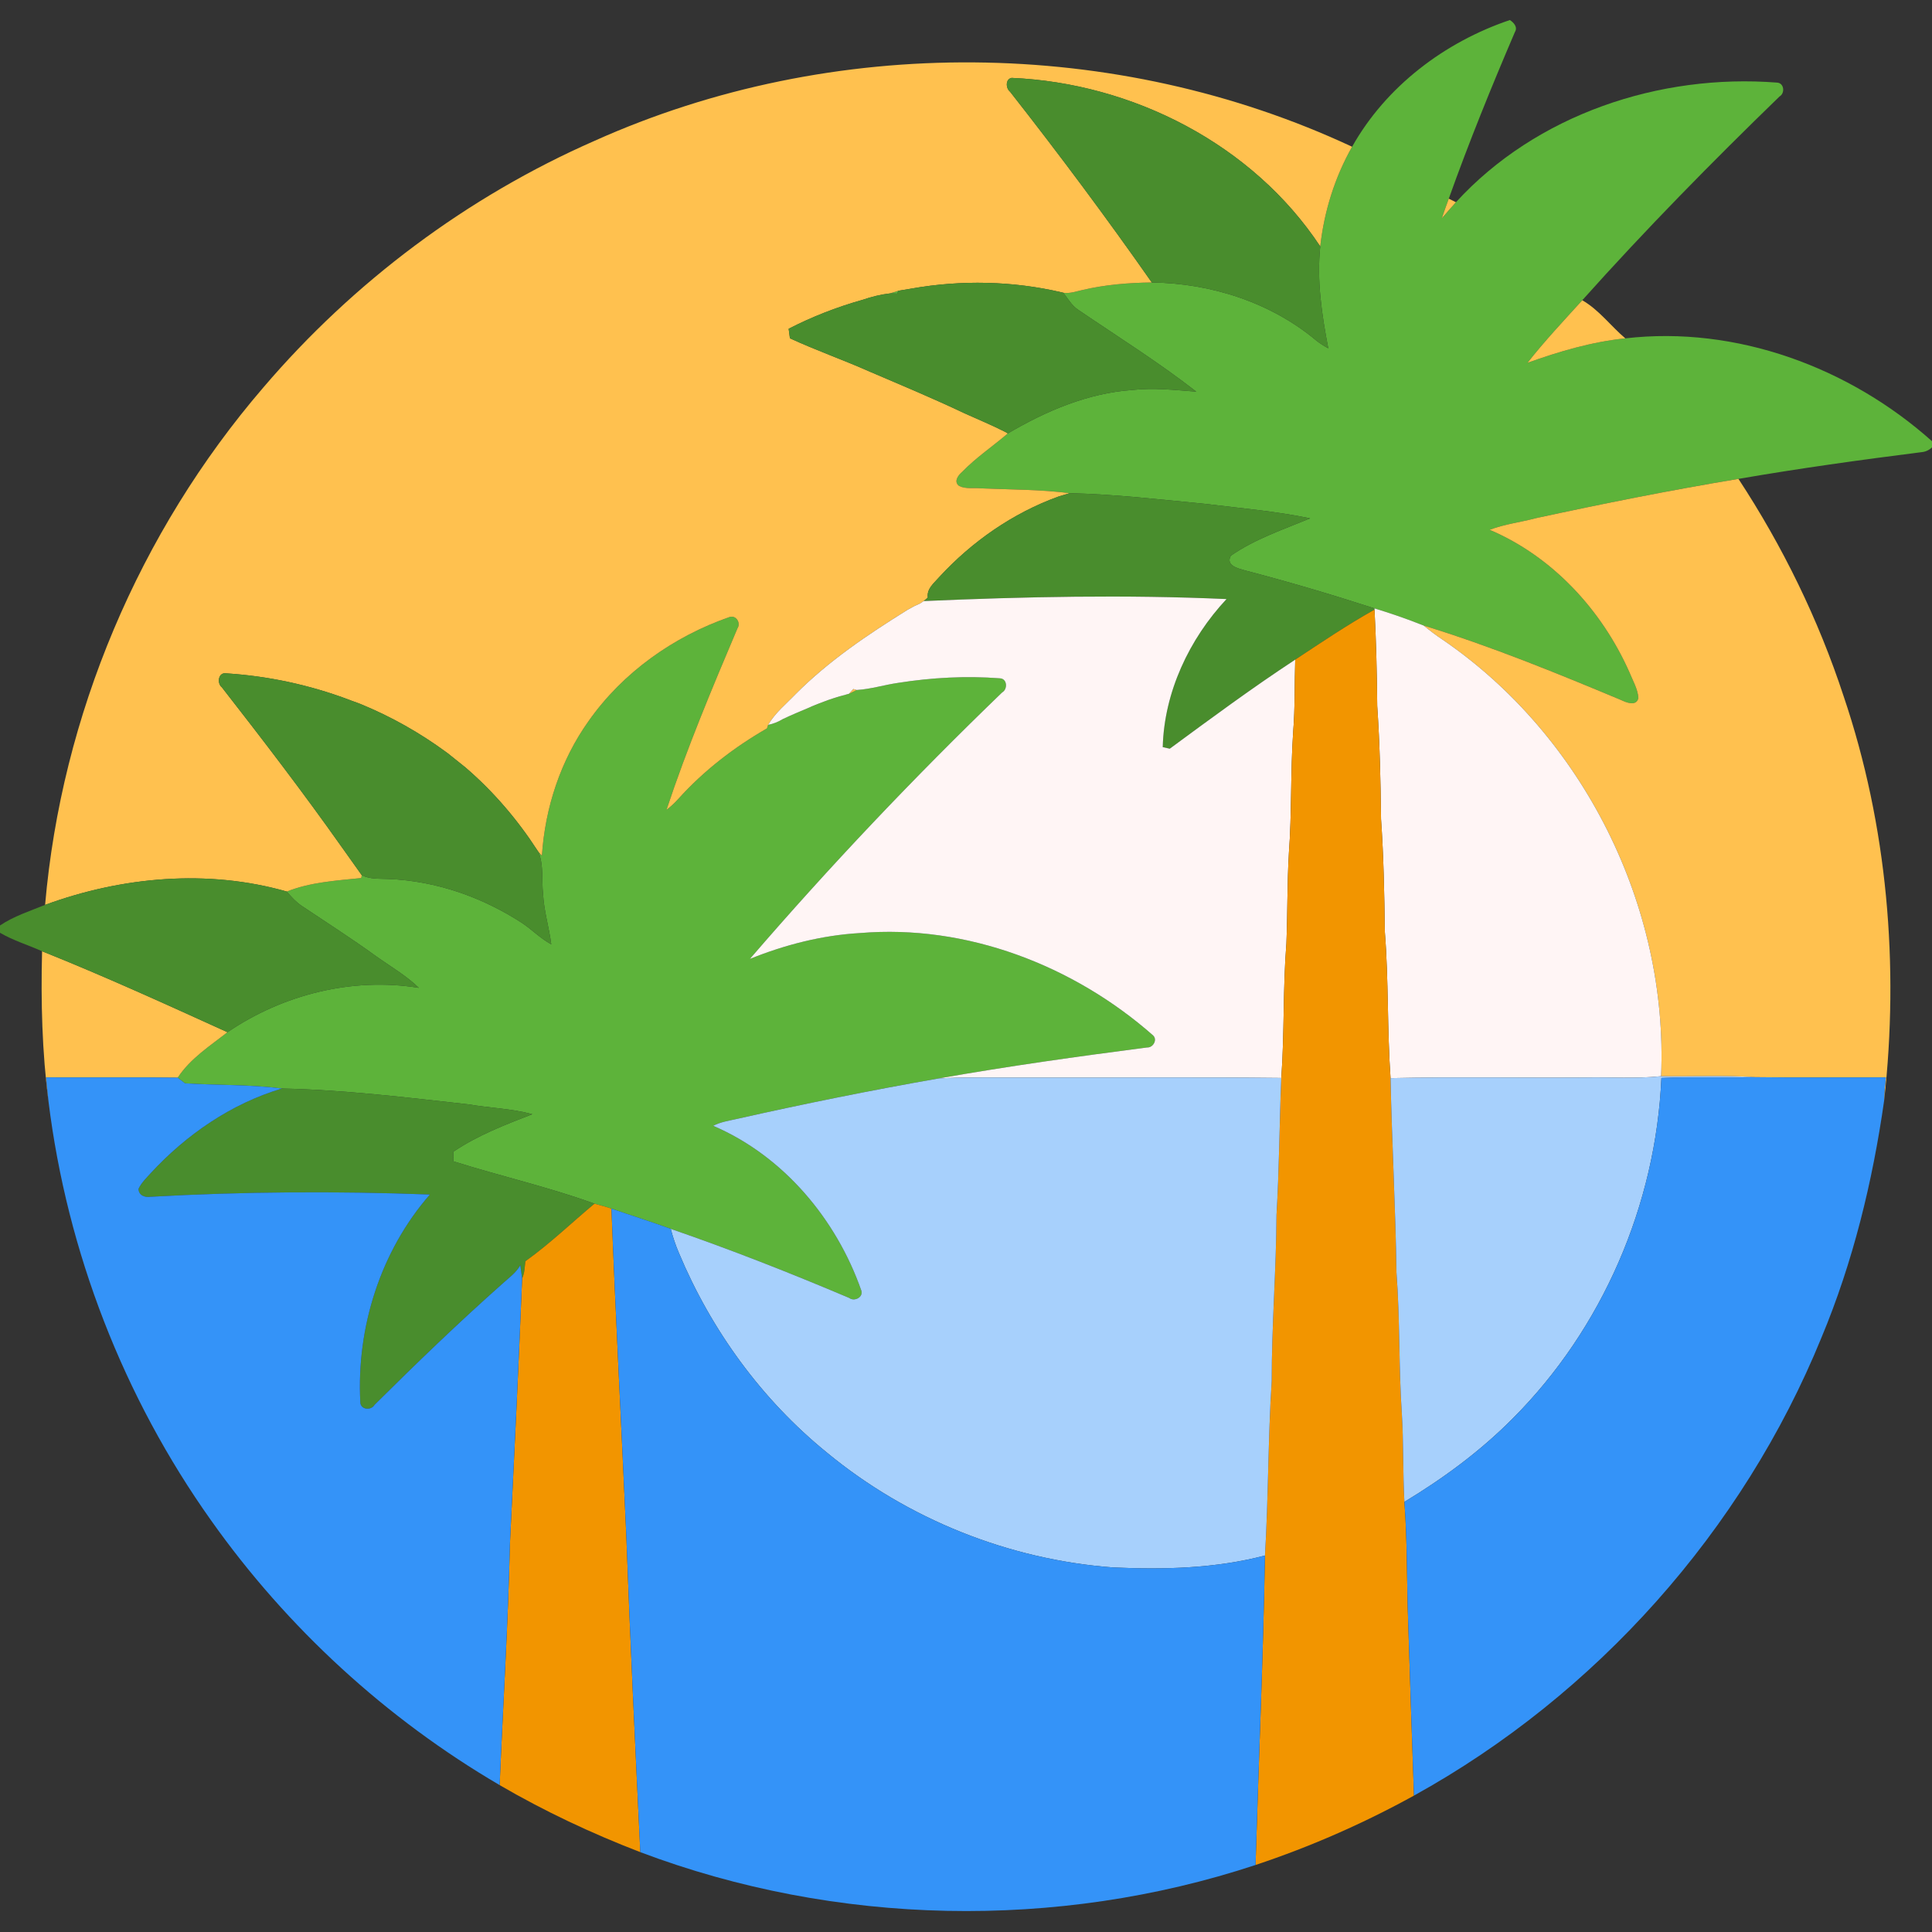 <?xml version="1.0" encoding="UTF-8" ?>
<!DOCTYPE svg PUBLIC "-//W3C//DTD SVG 1.1//EN" "http://www.w3.org/Graphics/SVG/1.1/DTD/svg11.dtd">
<svg width="100%" height="100%" viewBox="0 0 512 512" version="1.1" xmlns="http://www.w3.org/2000/svg">
<rect x="0" y="0" width="512" height="512" fill="#333333" stroke="none"/>
<g id="#5db33aff">
<path fill="#5db33a" opacity="1.00" d=" M 358.32 38.89 C 367.32 22.88 382.86 11.14 400.13 5.31 C 401.16 5.97 402.27 7.19 401.47 8.48 C 395.23 23.04 389.27 37.73 383.94 52.65 C 383.30 54.38 382.68 56.12 382.09 57.87 C 383.33 56.44 384.55 54.98 385.84 53.59 C 407.14 30.31 439.82 19.46 470.92 21.89 C 472.84 21.98 473.10 24.71 471.58 25.58 C 453.60 43.02 436.02 60.90 419.32 79.57 C 414.39 85.01 409.33 90.38 404.80 96.15 C 413.19 93.14 421.81 90.59 430.72 89.67 C 460.14 86.25 490.13 97.38 512.00 116.93 L 512.00 118.56 C 511.18 119.33 510.22 119.76 509.12 119.84 C 492.94 121.89 476.79 124.13 460.71 126.91 C 442.73 129.89 424.85 133.46 407.04 137.32 C 402.96 138.41 398.72 138.89 394.77 140.40 C 411.45 147.50 424.50 161.69 431.80 178.13 C 432.69 180.36 434.02 182.53 434.19 184.97 C 433.67 187.29 430.98 186.17 429.58 185.50 C 412.40 178.32 395.10 171.24 377.29 165.78 L 376.76 165.57 C 376.61 165.52 376.31 165.40 376.16 165.34 C 372.25 163.81 368.28 162.45 364.26 161.23 C 352.91 157.56 341.47 154.17 329.93 151.17 C 328.10 150.63 324.75 149.90 326.18 147.27 C 332.59 142.82 340.06 140.33 347.20 137.37 C 338.02 135.45 328.65 134.68 319.35 133.53 C 307.41 132.37 295.47 130.98 283.46 130.70 C 275.70 129.69 267.84 129.77 260.03 129.42 C 258.10 129.20 255.98 129.67 254.19 128.79 C 252.62 127.64 253.96 125.92 255.00 125.03 C 258.69 121.24 263.09 118.28 267.10 114.86 C 277.19 108.92 288.25 104.18 300.06 103.35 C 305.72 102.69 311.39 103.37 317.03 103.79 C 307.05 96.01 296.28 89.27 285.80 82.15 C 284.07 81.03 283.03 79.19 281.81 77.59 C 283.53 77.83 285.19 77.23 286.85 76.86 C 292.87 75.44 299.06 74.93 305.24 74.86 C 320.87 75.05 336.70 80.11 348.78 90.20 C 349.78 91.02 350.88 91.69 352.01 92.31 C 350.30 83.42 348.93 74.39 349.88 65.31 C 350.90 56.06 353.73 47.00 358.32 38.89 Z" />
<path fill="#5db33a" opacity="1.00" d=" M 241.36 76.51 C 241.43 76.50 241.57 76.48 241.63 76.46 C 241.57 76.48 241.43 76.50 241.36 76.51 Z" />
<path fill="#5db33a" opacity="1.00" d=" M 235.89 77.75 C 236.44 77.57 237.55 77.23 238.10 77.05 L 237.75 77.80 C 237.28 77.79 236.36 77.76 235.89 77.75 Z" />
<path fill="#5db33a" opacity="1.00" d=" M 281.38 77.48 C 281.44 77.50 281.56 77.53 281.62 77.54 C 281.56 77.53 281.44 77.50 281.38 77.48 Z" />
<path fill="#5db33a" opacity="1.00" d=" M 228.37 79.52 C 228.43 79.50 228.56 79.47 228.62 79.45 C 228.56 79.47 228.43 79.50 228.37 79.52 Z" />
<path fill="#5db33a" opacity="1.00" d=" M 230.39 98.44 C 230.45 98.47 230.56 98.52 230.62 98.54 C 230.56 98.52 230.45 98.47 230.39 98.44 Z" />
<path fill="#5db33a" opacity="1.00" d=" M 255.39 109.43 C 255.45 109.46 255.57 109.51 255.63 109.54 C 255.57 109.51 255.45 109.46 255.39 109.43 Z" />
<path fill="#5db33a" opacity="1.00" d=" M 266.42 114.47 C 266.59 114.57 266.93 114.76 267.10 114.86 C 266.93 114.76 266.59 114.57 266.42 114.47 Z" />
<path fill="#5db33a" opacity="1.00" d=" M 280.40 131.63 C 280.48 131.60 280.65 131.55 280.74 131.52 C 280.65 131.55 280.48 131.60 280.40 131.63 Z" />
<path fill="#5db33a" opacity="1.00" d=" M 193.32 163.53 C 195.04 162.94 196.41 165.06 195.43 166.52 C 188.71 182.37 182.04 198.28 176.62 214.63 C 177.74 213.76 178.80 212.80 179.75 211.73 C 186.48 204.25 194.55 198.04 203.26 193.03 C 203.33 192.80 203.49 192.33 203.56 192.10 C 204.93 191.82 206.21 191.32 207.41 190.59 C 207.46 190.56 207.57 190.50 207.63 190.48 C 209.85 189.43 212.12 188.50 214.38 187.54 C 214.46 187.50 214.62 187.43 214.70 187.40 L 215.18 187.18 C 215.56 187.02 216.32 186.71 216.70 186.56 C 217.37 186.31 218.71 185.80 219.37 185.55 C 219.44 185.53 219.57 185.49 219.63 185.46 C 221.40 184.85 223.20 184.32 225.01 183.85 C 225.52 183.60 226.53 183.11 227.03 182.86 C 230.77 182.63 234.36 181.49 238.06 180.96 C 246.94 179.56 256.00 179.07 264.97 179.76 C 266.95 179.82 267.09 182.66 265.58 183.50 C 242.23 206.01 219.89 229.56 198.72 254.13 C 208.02 250.37 217.86 247.85 227.89 247.27 C 256.11 244.89 284.48 255.82 305.54 274.36 C 306.84 275.51 305.58 277.68 304.00 277.59 C 285.59 279.97 267.20 282.55 248.92 285.77 C 230.90 288.91 212.96 292.55 195.11 296.56 C 193.04 297.03 190.89 297.35 188.99 298.35 C 207.60 306.32 221.63 323.08 228.25 341.99 C 228.86 343.78 226.41 345.01 225.06 343.97 C 209.49 337.37 193.74 331.17 177.75 325.66 C 172.55 323.75 167.26 322.11 162.04 320.29 C 160.55 319.79 159.04 319.41 157.54 318.99 C 145.29 314.55 132.56 311.68 120.16 307.76 C 120.15 307.13 120.14 305.87 120.13 305.23 C 126.56 300.86 133.87 298.07 141.07 295.27 C 135.50 293.77 129.68 293.62 124.01 292.65 C 107.62 290.83 91.19 288.81 74.71 288.47 C 66.19 287.35 57.57 287.65 49.02 287.08 C 48.54 286.71 47.58 285.97 47.10 285.60 C 50.39 280.55 55.62 277.20 60.29 273.55 C 74.99 263.54 93.35 258.92 111.00 261.79 C 107.59 258.49 103.46 256.12 99.62 253.38 C 93.23 248.74 86.55 244.49 79.99 240.09 C 78.45 239.06 77.20 237.68 76.01 236.27 C 82.28 233.77 89.09 233.38 95.73 232.69 L 95.87 231.94 C 98.07 233.05 100.56 232.83 102.94 232.94 C 115.57 233.44 127.86 237.76 138.41 244.64 C 141.04 246.41 143.27 248.74 146.09 250.25 C 145.52 245.79 144.15 241.46 143.92 236.95 C 143.50 233.22 144.14 229.32 142.69 225.76 L 143.61 226.76 C 144.45 214.03 148.58 201.46 156.02 191.04 C 165.08 178.18 178.52 168.67 193.32 163.53 Z" />
<path fill="#5db33a" opacity="1.00" d=" M 92.52 185.45 C 92.66 185.50 92.93 185.61 93.07 185.66 C 92.93 185.61 92.66 185.50 92.52 185.45 Z" />
<path fill="#5db33a" opacity="1.00" d=" M 94.94 186.34 C 95.07 186.39 95.34 186.50 95.48 186.55 C 95.34 186.50 95.07 186.39 94.94 186.34 Z" />
<path fill="#5db33a" opacity="1.00" d=" M 118.39 199.43 C 118.44 199.47 118.55 199.55 118.60 199.58 C 118.55 199.55 118.44 199.47 118.39 199.43 Z" />
<path fill="#5db33a" opacity="1.00" d=" M 123.40 203.42 C 123.45 203.46 123.54 203.55 123.59 203.59 C 123.54 203.55 123.45 203.46 123.40 203.42 Z" />
<path fill="#5db33a" opacity="1.00" d=" M 90.50 224.39 C 90.53 224.44 90.60 224.53 90.64 224.58 C 90.60 224.53 90.53 224.44 90.50 224.39 Z" />
<path fill="#5db33a" opacity="1.00" d=" M 142.43 225.39 C 142.47 225.44 142.54 225.55 142.58 225.60 C 142.54 225.55 142.47 225.44 142.43 225.39 Z" />
<path fill="#5db33a" opacity="1.00" d=" M 95.39 231.26 C 95.51 231.43 95.75 231.77 95.87 231.94 C 95.75 231.77 95.51 231.43 95.39 231.26 Z" />
</g>
<g id="#ffc14fff">
<path fill="#ffc14f" opacity="1.00" d=" M 157.54 37.33 C 220.56 9.03 295.74 9.66 358.32 38.89 C 353.73 47.00 350.90 56.06 349.88 65.31 C 331.99 38.25 300.18 22.03 268.10 20.64 C 266.40 20.94 266.52 23.42 267.68 24.31 C 280.64 40.82 293.20 57.66 305.24 74.86 C 299.06 74.93 292.87 75.44 286.85 76.86 C 285.19 77.23 283.53 77.83 281.81 77.59 L 281.62 77.54 C 281.56 77.53 281.44 77.50 281.38 77.48 C 268.39 74.44 254.76 74.15 241.63 76.46 C 241.57 76.48 241.43 76.50 241.36 76.51 C 240.55 76.65 238.92 76.92 238.10 77.05 C 237.55 77.23 236.44 77.57 235.89 77.75 C 233.41 78.03 230.98 78.64 228.62 79.45 C 228.56 79.47 228.43 79.50 228.37 79.52 C 221.69 81.41 215.18 83.95 209.00 87.13 C 209.09 87.76 209.26 89.02 209.34 89.65 C 216.24 92.84 223.44 95.35 230.39 98.44 C 230.45 98.47 230.56 98.52 230.62 98.54 C 238.91 102.09 247.24 105.56 255.39 109.43 C 255.45 109.46 255.57 109.51 255.63 109.54 C 259.23 111.17 262.89 112.67 266.42 114.47 C 266.59 114.57 266.93 114.76 267.10 114.86 C 263.09 118.28 258.69 121.24 255.00 125.03 C 253.96 125.92 252.62 127.64 254.19 128.79 C 255.98 129.67 258.10 129.20 260.03 129.42 C 267.84 129.77 275.70 129.69 283.46 130.70 C 282.78 130.90 281.42 131.31 280.74 131.52 C 280.65 131.55 280.48 131.60 280.40 131.63 C 268.35 136.01 257.56 143.54 248.90 152.94 C 247.54 154.53 245.54 156.00 245.88 158.37 L 244.79 159.29 L 244.61 159.41 C 244.53 159.46 244.38 159.56 244.30 159.62 L 243.85 159.92 C 243.47 160.09 242.73 160.43 242.36 160.60 L 240.73 161.49 C 240.67 161.52 240.54 161.60 240.48 161.63 C 229.97 168.16 219.63 175.13 210.86 183.93 C 208.34 186.56 205.42 188.90 203.56 192.10 C 203.49 192.33 203.33 192.80 203.26 193.03 C 194.55 198.04 186.48 204.25 179.75 211.73 C 178.80 212.80 177.74 213.76 176.62 214.63 C 182.04 198.28 188.71 182.37 195.43 166.52 C 196.41 165.06 195.04 162.94 193.32 163.53 C 178.52 168.67 165.08 178.18 156.02 191.04 C 148.58 201.46 144.45 214.03 143.61 226.76 L 142.69 225.76 L 142.58 225.60 C 142.54 225.55 142.47 225.44 142.43 225.39 C 137.19 217.30 130.89 209.90 123.59 203.59 C 123.54 203.55 123.45 203.46 123.40 203.42 C 121.81 202.13 120.21 200.85 118.60 199.58 C 118.55 199.55 118.44 199.47 118.39 199.43 C 111.31 194.22 103.62 189.87 95.48 186.55 C 95.34 186.50 95.07 186.39 94.94 186.34 C 94.47 186.17 93.53 185.83 93.07 185.66 C 92.93 185.61 92.66 185.50 92.52 185.45 C 82.12 181.53 71.12 179.16 60.03 178.45 C 57.84 178.05 57.41 181.04 58.80 182.15 C 69.63 196.03 80.34 210.00 90.50 224.39 C 90.53 224.44 90.60 224.53 90.64 224.58 C 92.23 226.80 93.82 229.03 95.39 231.26 C 95.51 231.43 95.75 231.77 95.87 231.94 L 95.73 232.69 C 89.09 233.38 82.28 233.77 76.01 236.27 C 55.03 230.27 32.29 232.33 11.95 239.80 C 16.31 189.57 36.89 140.96 69.75 102.73 C 93.63 74.74 123.83 52.12 157.54 37.33 Z" />
<path fill="#ffc14f" opacity="1.00" d=" M 383.94 52.65 C 384.41 52.88 385.37 53.35 385.84 53.59 C 384.55 54.98 383.33 56.44 382.09 57.87 C 382.68 56.12 383.30 54.38 383.94 52.65 Z" />
<path fill="#ffc14f" opacity="1.00" d=" M 404.80 96.15 C 409.33 90.38 414.39 85.01 419.32 79.57 C 423.74 82.11 426.86 86.38 430.72 89.67 C 421.81 90.59 413.19 93.14 404.80 96.15 Z" />
<path fill="#ffc14f" opacity="1.00" d=" M 407.04 137.32 C 424.85 133.46 442.73 129.89 460.71 126.91 C 472.44 144.79 481.91 164.17 488.58 184.50 C 500.20 218.83 503.32 255.81 499.31 291.71 C 499.34 289.63 499.56 287.58 499.78 285.52 C 488.23 285.50 476.68 285.62 465.14 285.46 C 456.85 284.91 448.52 285.35 440.21 285.21 C 442.16 240.18 419.57 195.02 382.37 169.56 C 380.60 168.40 378.92 167.12 377.29 165.78 C 395.10 171.24 412.40 178.32 429.58 185.50 C 430.98 186.17 433.67 187.29 434.19 184.97 C 434.02 182.53 432.69 180.36 431.80 178.13 C 424.50 161.69 411.45 147.50 394.77 140.40 C 398.72 138.89 402.96 138.41 407.04 137.32 Z" />
<path fill="#ffc14f" opacity="1.00" d=" M 376.16 165.34 C 376.31 165.40 376.61 165.52 376.76 165.57 C 376.61 165.52 376.31 165.40 376.16 165.34 Z" />
<path fill="#ffc14f" opacity="1.00" d=" M 225.01 183.85 C 225.29 183.53 225.86 182.90 226.14 182.59 L 227.03 182.86 C 226.53 183.11 225.52 183.60 225.01 183.85 Z" />
<path fill="#ffc14f" opacity="1.00" d=" M 219.37 185.55 C 219.44 185.53 219.57 185.49 219.63 185.46 C 219.57 185.49 219.44 185.53 219.37 185.55 Z" />
<path fill="#ffc14f" opacity="1.00" d=" M 215.18 187.18 C 215.56 187.02 216.32 186.71 216.70 186.56 C 216.32 186.71 215.56 187.02 215.18 187.18 Z" />
<path fill="#ffc14f" opacity="1.00" d=" M 214.38 187.54 C 214.46 187.50 214.62 187.43 214.70 187.40 C 214.62 187.43 214.46 187.50 214.38 187.54 Z" />
<path fill="#ffc14f" opacity="1.00" d=" M 207.41 190.59 C 207.46 190.56 207.57 190.50 207.63 190.48 C 207.57 190.50 207.46 190.56 207.41 190.59 Z" />
<path fill="#ffc14f" opacity="1.00" d=" M 11.15 252.09 C 27.75 258.73 44.02 266.16 60.29 273.55 C 55.62 277.20 50.39 280.55 47.10 285.60 C 35.48 285.44 23.84 285.59 12.21 285.52 C 12.42 287.66 12.62 289.81 12.86 291.95 C 11.14 278.76 10.81 265.38 11.15 252.09 Z" />
</g>
<g id="#498d2dff">
<path fill="#498d2d" opacity="1.00" d=" M 267.68 24.31 C 266.52 23.42 266.40 20.94 268.10 20.64 C 300.18 22.03 331.99 38.25 349.88 65.31 C 348.93 74.39 350.30 83.42 352.01 92.31 C 350.88 91.69 349.78 91.02 348.78 90.20 C 336.70 80.11 320.87 75.05 305.24 74.86 C 293.20 57.66 280.64 40.82 267.68 24.31 Z" />
<path fill="#498d2d" opacity="1.00" d=" M 241.63 76.46 C 254.76 74.15 268.39 74.44 281.38 77.48 C 281.44 77.50 281.56 77.53 281.62 77.54 L 281.81 77.59 C 283.03 79.19 284.07 81.03 285.80 82.15 C 296.28 89.27 307.05 96.01 317.03 103.79 C 311.39 103.37 305.72 102.69 300.06 103.35 C 288.25 104.18 277.19 108.92 267.10 114.86 C 266.93 114.76 266.59 114.57 266.42 114.47 C 262.89 112.67 259.23 111.17 255.63 109.54 C 255.57 109.51 255.45 109.46 255.39 109.43 C 247.24 105.56 238.91 102.09 230.62 98.54 C 230.56 98.52 230.45 98.47 230.39 98.44 C 223.44 95.35 216.24 92.84 209.34 89.65 C 209.26 89.02 209.09 87.76 209.00 87.13 C 215.18 83.95 221.69 81.41 228.37 79.52 C 228.43 79.50 228.56 79.47 228.62 79.45 C 230.98 78.64 233.41 78.03 235.89 77.75 C 236.36 77.76 237.28 77.79 237.75 77.80 L 238.10 77.05 C 238.92 76.92 240.55 76.65 241.36 76.51 C 241.43 76.50 241.57 76.48 241.63 76.46 Z" />
<path fill="#498d2d" opacity="1.00" d=" M 280.74 131.52 C 281.42 131.31 282.78 130.90 283.46 130.70 C 295.47 130.98 307.41 132.37 319.35 133.53 C 328.65 134.68 338.02 135.45 347.20 137.37 C 340.06 140.33 332.59 142.82 326.18 147.27 C 324.75 149.90 328.10 150.63 329.93 151.17 C 341.47 154.17 352.91 157.56 364.26 161.23 L 364.26 161.56 C 357.03 165.60 350.16 170.25 343.25 174.81 C 331.88 182.27 320.94 190.36 310.00 198.41 C 309.53 198.31 308.60 198.10 308.14 198.00 C 308.51 183.45 315.15 169.34 325.04 158.76 C 298.30 157.56 271.52 158.12 244.79 159.29 L 245.88 158.37 C 245.54 156.00 247.54 154.53 248.90 152.94 C 257.56 143.54 268.35 136.01 280.40 131.63 C 280.48 131.60 280.65 131.55 280.74 131.52 Z" />
<path fill="#498d2d" opacity="1.00" d=" M 58.80 182.15 C 57.41 181.04 57.84 178.05 60.03 178.45 C 71.12 179.16 82.12 181.53 92.52 185.45 C 92.66 185.50 92.93 185.61 93.07 185.66 C 93.53 185.83 94.47 186.17 94.94 186.34 C 95.07 186.39 95.34 186.50 95.48 186.55 C 103.62 189.87 111.31 194.22 118.39 199.43 C 118.44 199.47 118.55 199.55 118.60 199.58 C 120.21 200.85 121.81 202.13 123.40 203.42 C 123.45 203.46 123.54 203.55 123.59 203.59 C 130.89 209.90 137.19 217.30 142.43 225.39 C 142.47 225.44 142.54 225.55 142.58 225.60 L 142.69 225.76 C 144.14 229.32 143.50 233.22 143.92 236.95 C 144.15 241.46 145.52 245.79 146.09 250.25 C 143.27 248.74 141.04 246.41 138.41 244.64 C 127.86 237.76 115.57 233.44 102.94 232.94 C 100.56 232.83 98.07 233.05 95.87 231.94 C 95.75 231.77 95.51 231.43 95.39 231.26 C 93.82 229.03 92.23 226.80 90.64 224.58 C 90.60 224.53 90.53 224.44 90.50 224.39 C 80.34 210.00 69.63 196.03 58.80 182.15 Z" />
<path fill="#498d2d" opacity="1.00" d=" M 11.95 239.80 C 32.29 232.33 55.03 230.27 76.01 236.27 C 77.20 237.68 78.45 239.06 79.99 240.09 C 86.55 244.49 93.23 248.74 99.62 253.38 C 103.46 256.12 107.59 258.49 111.00 261.79 C 93.35 258.92 74.99 263.54 60.29 273.55 C 44.02 266.16 27.75 258.73 11.15 252.09 C 7.45 250.42 3.51 249.26 0.00 247.19 L 0.00 245.26 C 3.65 242.80 7.90 241.45 11.95 239.80 Z" />
<path fill="#498d2d" opacity="1.00" d=" M 74.71 288.47 C 91.19 288.81 107.62 290.83 124.01 292.65 C 129.68 293.62 135.50 293.77 141.07 295.27 C 133.87 298.07 126.56 300.86 120.13 305.23 C 120.14 305.87 120.15 307.13 120.16 307.76 C 132.56 311.68 145.29 314.55 157.54 318.99 C 151.45 324.07 145.69 329.63 139.25 334.23 C 139.02 335.74 139.07 337.36 138.37 338.77 C 138.19 337.60 138.04 336.44 137.89 335.28 C 136.76 337.31 134.83 338.65 133.15 340.19 C 121.50 350.52 110.29 361.34 99.24 372.31 C 98.35 373.87 95.53 373.60 95.49 371.61 C 94.43 351.82 100.84 331.56 113.93 316.56 C 89.29 315.64 64.60 315.77 39.98 317.15 C 38.45 317.40 36.78 316.84 36.70 315.07 C 37.45 313.46 38.76 312.21 39.93 310.91 C 49.38 300.67 61.29 292.48 74.71 288.47 Z" />
</g>
<g id="#fff5f5ff">
<path fill="#fff5f5" opacity="1.00" d=" M 244.79 159.29 C 271.52 158.12 298.30 157.56 325.04 158.76 C 315.15 169.34 308.51 183.45 308.14 198.00 C 308.60 198.10 309.53 198.31 310.00 198.41 C 320.94 190.36 331.88 182.27 343.25 174.81 C 343.03 181.20 343.23 187.60 342.70 193.98 C 341.97 204.66 342.37 215.38 341.57 226.06 C 341.10 234.02 341.23 242.01 340.91 249.98 C 339.96 261.86 340.41 273.79 339.56 285.67 C 317.40 285.42 295.24 285.63 273.09 285.57 C 265.03 285.64 256.97 285.38 248.92 285.77 C 267.20 282.55 285.59 279.97 304.00 277.59 C 305.58 277.68 306.84 275.51 305.54 274.36 C 284.48 255.82 256.11 244.89 227.89 247.27 C 217.86 247.85 208.02 250.37 198.72 254.13 C 219.89 229.56 242.23 206.01 265.58 183.50 C 267.09 182.66 266.95 179.82 264.97 179.76 C 256.00 179.07 246.94 179.56 238.06 180.96 C 234.36 181.49 230.77 182.63 227.03 182.86 L 226.14 182.59 C 225.86 182.90 225.29 183.53 225.01 183.85 C 223.20 184.32 221.40 184.85 219.63 185.46 C 219.57 185.49 219.44 185.53 219.37 185.55 C 218.71 185.80 217.37 186.31 216.70 186.56 C 216.32 186.71 215.56 187.02 215.18 187.18 L 214.70 187.40 C 214.62 187.43 214.46 187.50 214.38 187.54 C 212.12 188.50 209.85 189.43 207.63 190.48 C 207.57 190.50 207.46 190.56 207.41 190.59 C 206.21 191.32 204.93 191.82 203.56 192.10 C 205.42 188.90 208.34 186.56 210.86 183.93 C 219.63 175.13 229.97 168.16 240.48 161.63 C 240.54 161.60 240.67 161.52 240.73 161.49 L 242.36 160.60 C 242.73 160.43 243.47 160.09 243.85 159.92 L 244.30 159.62 C 244.38 159.56 244.53 159.46 244.61 159.41 L 244.79 159.29 Z" />
<path fill="#fff5f5" opacity="1.00" d=" M 364.26 161.23 C 368.28 162.45 372.25 163.81 376.16 165.34 C 376.31 165.40 376.61 165.52 376.76 165.57 L 377.29 165.78 C 378.92 167.12 380.60 168.40 382.37 169.56 C 419.57 195.02 442.16 240.18 440.21 285.21 C 433.49 285.91 426.73 285.42 419.99 285.56 C 402.83 285.68 385.66 285.34 368.51 285.72 C 367.60 272.82 368.02 259.87 367.00 246.97 C 366.87 237.00 366.68 227.03 365.99 217.07 C 365.88 207.07 365.66 197.07 364.98 187.08 C 364.90 178.57 364.70 170.06 364.26 161.56 L 364.26 161.23 Z" />
<path fill="#fff5f5" opacity="1.00" d=" M 203.26 193.03 C 203.33 192.80 203.49 192.33 203.56 192.10 C 203.49 192.33 203.33 192.80 203.26 193.03 Z" />
</g>
<g id="#ffe7c0ff">
<path fill="#ffe7c0" opacity="1.00" d=" M 244.30 159.62 C 244.38 159.56 244.53 159.46 244.61 159.41 C 244.53 159.46 244.38 159.56 244.30 159.62 Z" />
<path fill="#ffe7c0" opacity="1.00" d=" M 242.36 160.60 C 242.73 160.43 243.47 160.09 243.85 159.92 C 243.47 160.09 242.73 160.43 242.36 160.60 Z" />
<path fill="#ffe7c0" opacity="1.00" d=" M 240.48 161.63 C 240.54 161.60 240.67 161.52 240.73 161.49 C 240.67 161.52 240.54 161.60 240.48 161.63 Z" />
</g>
<g id="#f29500ff">
<path fill="#f29500" opacity="1.00" d=" M 343.25 174.81 C 350.16 170.25 357.03 165.60 364.26 161.56 C 364.70 170.06 364.90 178.57 364.98 187.08 C 365.66 197.07 365.88 207.07 365.99 217.07 C 366.68 227.03 366.87 237.00 367.00 246.97 C 368.02 259.87 367.60 272.82 368.51 285.72 C 368.85 302.85 369.84 319.96 370.07 337.10 C 371.03 349.59 370.65 362.13 371.50 374.63 C 371.97 382.42 371.75 390.23 372.18 398.01 C 373.00 408.66 372.78 419.34 373.19 430.00 C 373.65 445.28 374.20 460.57 374.72 475.85 C 361.32 483.24 347.25 489.41 332.73 494.24 C 333.55 466.90 334.74 439.57 335.23 412.23 C 336.17 396.82 336.02 381.38 337.02 365.98 C 337.00 351.29 338.22 336.64 338.29 321.95 C 339.02 309.86 339.05 297.76 339.56 285.67 C 340.41 273.79 339.96 261.86 340.91 249.98 C 341.23 242.01 341.10 234.02 341.57 226.06 C 342.37 215.38 341.97 204.66 342.70 193.98 C 343.23 187.60 343.03 181.20 343.25 174.81 Z" />
<path fill="#f29500" opacity="1.00" d=" M 157.54 318.99 C 159.04 319.41 160.55 319.79 162.04 320.29 C 163.16 349.18 164.69 378.06 165.98 406.95 C 167.00 434.92 168.36 462.88 169.69 490.84 C 156.83 485.89 144.32 480.01 132.41 473.07 C 133.30 451.71 134.65 430.37 135.14 409.00 C 136.28 385.59 137.44 362.19 138.37 338.77 C 139.07 337.36 139.02 335.74 139.25 334.23 C 145.69 329.63 151.45 324.07 157.54 318.99 Z" />
</g>
<g id="#a7d0fcff">
<path fill="#a7d0fc" opacity="1.00" d=" M 419.99 285.56 C 426.73 285.42 433.49 285.91 440.21 285.21 C 448.52 285.35 456.85 284.91 465.14 285.46 C 456.86 285.69 448.57 285.30 440.29 285.67 C 438.83 319.23 424.68 352.10 400.90 375.90 C 392.36 384.52 382.54 391.76 372.18 398.01 C 371.75 390.23 371.97 382.42 371.50 374.63 C 370.65 362.13 371.03 349.59 370.07 337.10 C 369.84 319.96 368.85 302.85 368.51 285.72 C 385.66 285.34 402.83 285.68 419.99 285.56 Z" />
<path fill="#a7d0fc" opacity="1.00" d=" M 195.11 296.56 C 212.96 292.55 230.90 288.91 248.92 285.77 C 256.97 285.38 265.03 285.64 273.09 285.57 C 295.24 285.63 317.40 285.42 339.56 285.67 C 339.05 297.76 339.02 309.86 338.29 321.95 C 338.22 336.64 337.00 351.29 337.02 365.98 C 336.02 381.38 336.17 396.82 335.23 412.23 C 322.13 415.67 308.47 416.00 295.01 415.39 C 267.38 413.34 240.45 402.58 219.09 384.91 C 201.89 370.95 188.47 352.47 179.93 332.07 C 179.03 329.99 178.33 327.84 177.75 325.66 C 193.74 331.17 209.49 337.37 225.06 343.97 C 226.41 345.01 228.86 343.78 228.25 341.99 C 221.63 323.08 207.60 306.32 188.99 298.35 C 190.89 297.35 193.04 297.03 195.11 296.56 Z" />
</g>
<g id="#3493f8ff">
<path fill="#3493f8" opacity="1.00" d=" M 12.21 285.52 C 23.84 285.59 35.48 285.44 47.10 285.60 C 47.58 285.97 48.54 286.71 49.02 287.08 C 57.57 287.65 66.19 287.35 74.71 288.47 C 61.29 292.48 49.38 300.67 39.93 310.91 C 38.76 312.21 37.45 313.46 36.70 315.07 C 36.78 316.84 38.45 317.40 39.98 317.15 C 64.60 315.77 89.29 315.64 113.93 316.56 C 100.84 331.56 94.43 351.82 95.49 371.61 C 95.53 373.60 98.35 373.87 99.24 372.31 C 110.29 361.34 121.50 350.52 133.15 340.19 C 134.83 338.65 136.76 337.31 137.89 335.28 C 138.04 336.44 138.19 337.60 138.37 338.77 C 137.44 362.19 136.28 385.59 135.14 409.00 C 134.65 430.37 133.30 451.71 132.41 473.07 C 102.36 455.48 76.13 431.42 56.00 403.01 C 32.74 370.30 17.79 331.77 12.86 291.95 C 12.62 289.81 12.42 287.66 12.21 285.52 Z" />
<path fill="#3493f8" opacity="1.00" d=" M 440.29 285.67 C 448.57 285.30 456.86 285.69 465.14 285.46 C 476.68 285.62 488.23 285.50 499.78 285.52 C 499.56 287.58 499.34 289.63 499.31 291.71 C 496.25 313.19 491.07 334.44 482.70 354.49 C 461.84 405.63 423.04 449.14 374.72 475.85 C 374.20 460.57 373.65 445.28 373.19 430.00 C 372.78 419.34 373.00 408.66 372.18 398.01 C 382.54 391.76 392.36 384.52 400.90 375.90 C 424.68 352.10 438.83 319.23 440.29 285.67 Z" />
<path fill="#3493f8" opacity="1.00" d=" M 162.04 320.29 C 167.26 322.11 172.55 323.75 177.75 325.66 C 178.33 327.84 179.03 329.99 179.93 332.07 C 188.47 352.47 201.89 370.95 219.09 384.91 C 240.45 402.58 267.38 413.34 295.01 415.39 C 308.47 416.00 322.13 415.67 335.23 412.23 C 334.74 439.57 333.55 466.90 332.73 494.24 C 280.08 511.62 221.56 510.41 169.69 490.84 C 168.36 462.88 167.00 434.92 165.98 406.95 C 164.69 378.06 163.16 349.18 162.04 320.29 Z" />
</g>
</svg>
